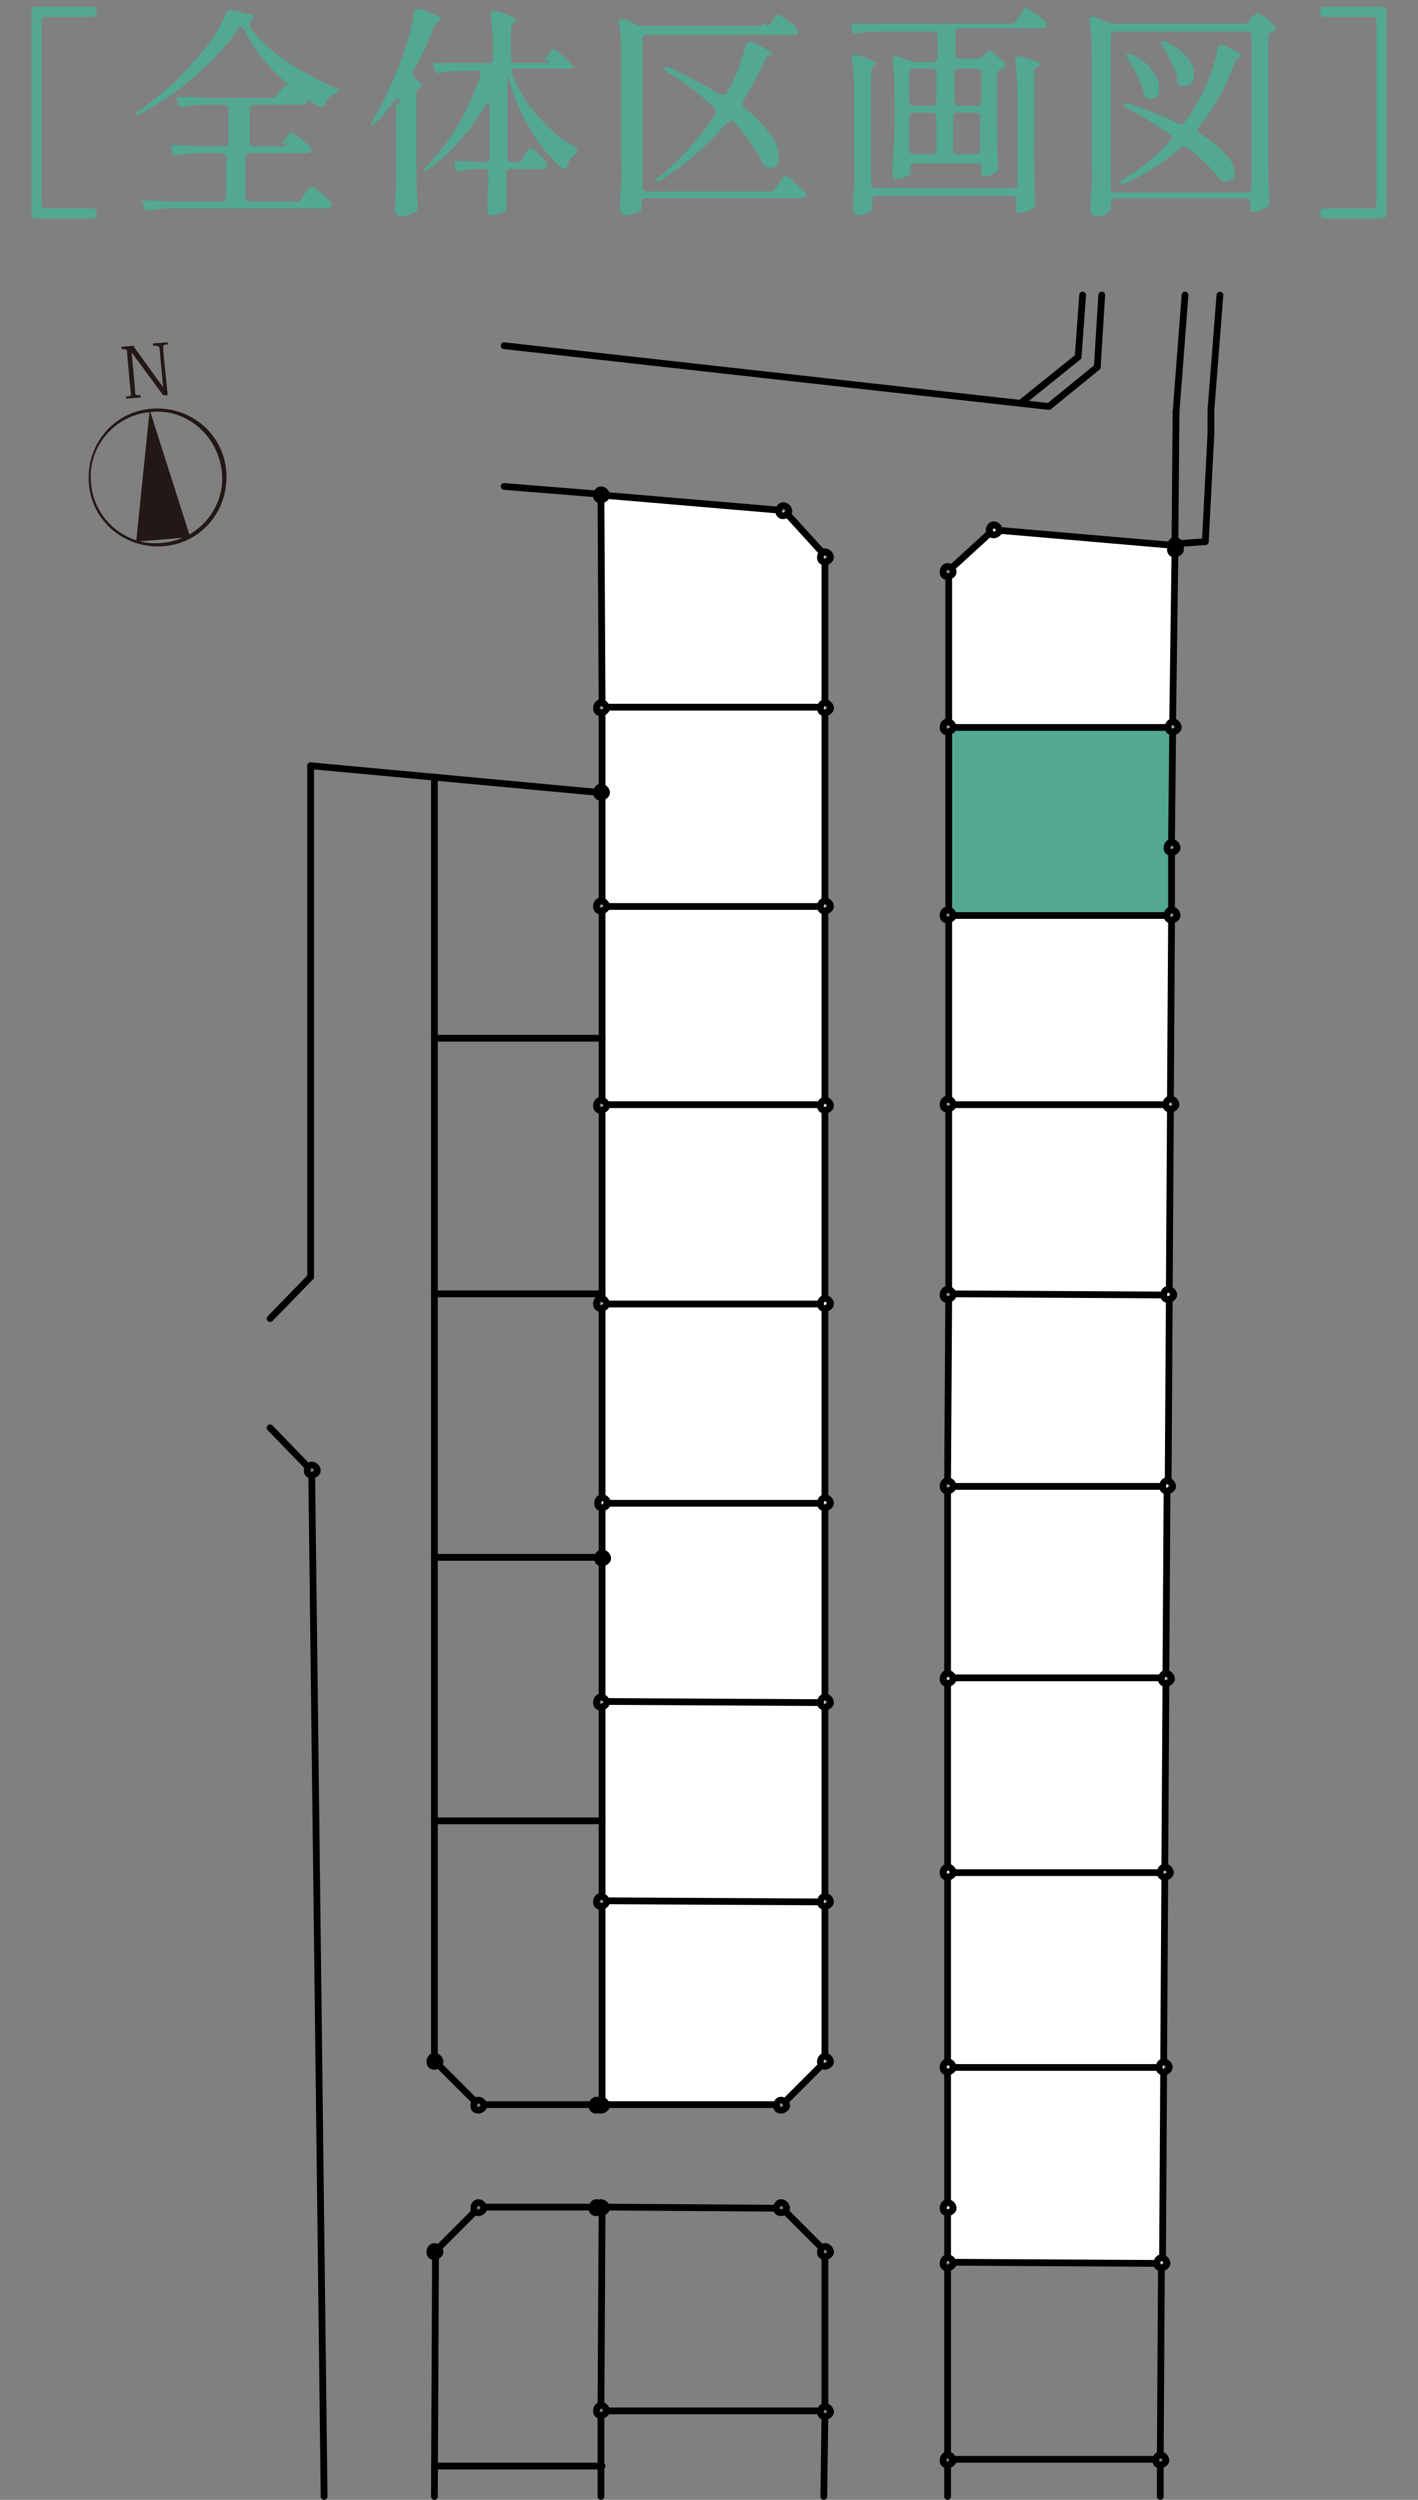 <?xml version="1.0" encoding="UTF-8"?>
<svg id="_レイヤー_2" xmlns="http://www.w3.org/2000/svg" version="1.1" viewBox="0 0 126 222">
  <rect x="0" y="0" width="126" height="222" fill="#808080" stroke="none"/>
  <!-- Generator: Adobe Illustrator 29.0.1, SVG Export Plug-In . SVG Version: 2.1.0 Build 192)  -->
  <defs>
    <style>
      .st0 {
        fill: #231815;
      }

      .st1 {
        fill: #fff;
      }

      .st2 {
        fill: #52a890;
      }

      .st3 {
        fill: none;
        stroke: #000;
        stroke-linecap: round;
        stroke-linejoin: round;
        stroke-width: .6px;
      }
    </style>
  </defs>
  <g id="object">
    <path class="st0" d="M14.6,48.5c-3.4.3-6.4-2.1-6.7-5.5-.3-3.4,2.1-6.4,5.5-6.7,3.4-.3,6.4,2.1,6.7,5.5s-2.1,6.4-5.5,6.7ZM13.3,36.6c-3.2.3-5.6,3.2-5.2,6.4.3,3.2,3.2,5.6,6.4,5.2,3.2-.3,5.6-3.2,5.2-6.4s-3.2-5.6-6.4-5.2Z"/>
    <polygon class="st0" points="13.3 36.4 12.1 48.1 16.9 47.7 13.3 36.4"/>
    <path class="st0" d="M11.9,30.8l2.6,3.6h0l-.3-3.2c0-.5-.1-.5-.6-.5v-.2s1.3-.1,1.3-.1v.2c-.4,0-.4,0-.4.5l.4,4h-.4s-2.8-3.8-2.8-3.8h0l.3,3.3c0,.5,0,.5.5.5v.2s-1.3.1-1.3.1v-.2c.4,0,.5,0,.4-.5l-.3-3.2c0-.5,0-.5-.5-.5v-.2s1.1-.1,1.1-.1Z"/>
    <path class="st2" d="M8.6,19.3c0,0-.2.1-.3.1H3.2c-.1,0-.2,0-.3-.1s-.1-.2-.1-.3V1c0-.1,0-.2.1-.3s.2-.1.3-.1h5c.1,0,.2,0,.3.1,0,0,.1.2.1.3h0c0,.2,0,.3-.1.4s-.2.1-.3.1h-4.1c-.1,0-.2,0-.3.1s-.1.2-.1.3v16.2c0,.1,0,.2.1.3s.2.1.3.1h4.1c.1,0,.2,0,.3.1,0,0,.1.2.1.3h0c0,.2,0,.3-.1.4Z"/>
    <path class="st2" d="M21.5,2.3c0,0-.2,0-.3.2-.9,1.4-2.2,2.8-3.8,4.2-1.6,1.4-3.2,2.5-4.9,3.4-.2.1-.4.1-.4,0h0c0-.1,0-.2.3-.3,1-.7,2-1.5,3.1-2.5,1-1,2-2.1,2.8-3.1s1.4-2.1,1.8-3c0-.2.3-.4.5-.3l1.7.4c.1,0,.2,0,.2.1s0,.1,0,.2,0,.1-.1.2c-.1.1-.2.2-.2.4s0,0,0,.2c.8,1.1,1.9,2.1,3.2,3,1.3.9,2.8,1.7,4.4,2.4.1,0,.2,0,.3.1s0,0,0,.1c0,0-.1.2-.3.3-.4.2-.7.4-.9.9,0,.2-.2.3-.3.3s-.1,0-.2,0c-1.4-.8-2.7-1.8-3.9-3-1.2-1.2-2.1-2.4-2.7-3.7,0-.2-.2-.2-.3-.2ZM25,12.8l.3-.4c0,0,.1-.2.2-.3,0-.1.2-.2.2-.3s.1,0,.2,0c.1,0,.4.2.8.5s.7.6.9.8c0,0,.1.2.1.2s0,.1-.1.2c-.1,0-.2.1-.4.1h-5c-.1,0-.2,0-.3.1s-.1.2-.1.3v3.5c0,.1,0,.2.1.3s.2.1.3.1h4.1c.2,0,.4,0,.5-.3l.3-.4c0,0,.1-.2.2-.3s.2-.2.2-.3c0,0,.1,0,.2,0,.1,0,.4.2.8.5s.8.7.9.9c0,0,.1.2.1.2s0,.1-.1.2c-.1,0-.2.1-.4.1h-13.1c-.8,0-1.7,0-2.6.2h-.1c-.2,0-.3,0-.4-.3v-.2c-.1,0-.2-.2-.2-.2s0-.1.1-.2c0,0,.2,0,.3,0,.4,0,1.1,0,2.1.1h4.6c.1,0,.2,0,.3-.1s.1-.2.1-.3v-3.5c0-.1,0-.2-.1-.3,0,0-.2-.1-.3-.1h-1.3c-.8,0-1.7,0-2.6.2h-.1c-.2,0-.3,0-.4-.3v-.2c-.1,0-.1-.2-.1-.2s0-.1.1-.2c0,0,.2,0,.3,0,.4,0,1.1,0,2.1.1h2.2c.1,0,.2,0,.3-.1s.1-.2.1-.3v-2.9c0-.1,0-.2-.1-.3,0,0-.2-.1-.3-.1h-1.1c-.8,0-1.6,0-2.5.2h-.1c-.2,0-.3,0-.4-.3v-.2c-.1,0-.1-.1-.1-.2s0-.2.1-.2c0,0,.2,0,.3,0,.5,0,1.2,0,2.1.1h5.9c.2,0,.4,0,.5-.3l.3-.3c0,0,.1-.2.2-.3,0-.1.2-.2.2-.2s.1,0,.2,0c.1,0,.4.2.8.4s.7.6.9.8c0,0,.1.2.1.2s0,.1-.1.2c-.1,0-.2.1-.4.1h-4.2c-.1,0-.2,0-.3.1s-.1.2-.1.3v2.9c0,.1,0,.2.1.3,0,0,.2.1.3.1h2.4c.2,0,.4,0,.5-.3Z"/>
    <path class="st2" d="M35.5,9.2c0-.1,0-.2,0-.3,0,0,0-.1-.2-.1s-.2,0-.3.2c-.5.7-1,1.3-1.6,1.9-.1.1-.2.2-.3.2s-.1,0-.1-.1,0-.2.1-.3c1-1.6,1.9-3.6,2.7-5.8.2-.6.4-1.2.6-1.9s.3-1.4.4-1.9c0-.2.1-.3.3-.3s0,0,.2,0c1.2.4,1.9.7,1.9.9s0,.1-.2.2h0c-.2.1-.3.2-.4.4-.5,1.4-1.2,2.8-1.9,4.1,0,.1,0,.2,0,.2,0,.1,0,.2.2.4.4.3.6.5.6.6s0,.1-.2.2c-.2.1-.3.3-.3.5v5.6c0,1.4,0,2.9.1,4.4h0c0,.3,0,.4-.2.5-.4.3-.8.4-1.2.4s-.3,0-.4-.1-.2-.2-.2-.3c0-.8,0-1.5.1-2.3,0-.7,0-1.7,0-2.9,0,0,0-4.4,0-4.4ZM48.3,5.4l.3-.4c0,0,.1-.2.2-.3s.2-.2.2-.3.1,0,.2,0c0,0,.3.1.5.3.3.2.5.5.8.7.2.3.4.4.4.5,0,.1,0,.2-.2.2,0,0-.2,0-.3,0h-4.6c-.1,0-.2,0-.3,0,0,0,0,.1,0,.2s0,0,0,.2c.5,1.4,1.3,2.7,2.3,3.8s2,2.1,3.2,2.7c.2,0,.3.2.3.3s0,.1,0,.2-.1.1-.2.2c-.3.2-.5.6-.7,1,0,.2-.2.3-.3.3s-.2,0-.2-.1c-1.1-.9-2-2.1-2.9-3.6s-1.5-3.1-1.9-4.8c0,0,0-.2,0-.2,0,0,0-.1,0-.1h0v7.8c0,.1,0,.2.1.3,0,0,.2.1.3.1h.4c.2,0,.4,0,.5-.3l.2-.3c0,0,.1-.2.2-.3s.1-.2.2-.3.1,0,.2,0c.1,0,.3.1.7.5s.6.6.7.8c0,0,0,.2,0,.2s0,.1-.1.2c0,0-.2.1-.4.1h-2.7c-.1,0-.2,0-.3.1s-.1.2-.1.3v1.7c0,.3,0,.6,0,1.1h0c0,.3,0,.4-.1.5-.1.1-.3.2-.5.3-.2,0-.4.1-.7.1s-.3,0-.3-.1-.1-.2-.1-.3c0-.6,0-1.4.1-2.3v-1c0-.1,0-.2-.1-.3,0,0-.2-.1-.3-.1h-.6c-.5,0-1,0-1.5.2h-.1c-.2,0-.3,0-.4-.3h0c0-.2,0-.3,0-.4s0-.1,0-.2c0,0,.2,0,.3,0,.4,0,.9,0,1.7.1h.7c.1,0,.2,0,.3-.1s.1-.2.1-.3v-4.5c0-.1,0-.2,0-.3s0,0-.1,0c-.1,0-.2,0-.3.2-1.3,2.2-2.9,4.1-5,5.6-.2.2-.4.2-.4.1,0,0,0,0,0,0,0,0,0-.2.2-.3,1-1.1,2-2.3,2.8-3.7s1.5-2.9,2-4.4c0,0,0-.1,0-.2,0,0,0-.2,0-.2,0,0-.2,0-.3,0h-1c-.8,0-1.6,0-2.4.2h0c-.2,0-.3,0-.4-.3v-.2c-.1,0-.1-.2-.1-.2s0-.2,0-.2.2,0,.3,0c.5,0,1.2,0,2.1,0h2.5c.1,0,.2,0,.3-.1s.1-.2.1-.3v-.2c0-1.3,0-2.5-.2-3.6h0c0-.3,0-.4.3-.4s.1,0,.2,0c.7.2,1.1.3,1.4.5s.4.2.4.3,0,.1-.2.2h0c-.2.2-.3.3-.3.5v2.7c0,.1,0,.2.1.3s.2.1.3.1h2.6c.2,0,.4,0,.5-.3Z"/>
    <path class="st2" d="M68.3,2.3l.3-.4c0,0,.1-.2.2-.3,0-.1.2-.2.2-.3,0,0,.1,0,.2,0,0,0,.3.2.8.5s.7.6.9.9c0,0,0,.2,0,.2s0,.2-.1.2c-.1,0-.2,0-.4,0h-12.9c-.1,0-.2,0-.3.1s-.1.2-.1.3v13.1c0,.1,0,.2.1.3s.2.1.3.1h10.9c.2,0,.4,0,.5-.3l.3-.4c0,0,.1-.2.2-.3s.2-.2.2-.3c0,0,.1-.1.2-.1.1,0,.4.2.8.6.4.4.8.7,1,.9,0,0,0,.2,0,.2s0,.1,0,.2c-.1,0-.2.1-.4.1h-13.8c-.1,0-.2,0-.3.1s-.1.2-.1.3v.6s0,.1-.2.2c-.1,0-.3.2-.5.2-.2,0-.4.1-.7.1s-.2,0-.3-.1-.2-.2-.2-.3c0-.8,0-1.5.1-2.3s0-1.7,0-2.9v-7.9c0-1.3,0-2.5-.2-3.5h0c0-.3,0-.4.3-.4s.2,0,.2,0l1.3.6c.2,0,.3,0,.5,0h10.1c.2,0,.4,0,.5-.3ZM64.7,10.9c0,0-.2,0-.3.2-1.7,2-3.6,3.6-5.7,4.9-.2.1-.4.1-.4,0,0,0,0,0,0,0,0,0,0-.2.3-.3,1.8-1.5,3.5-3.3,5-5.6,0-.1,0-.2,0-.3,0-.1,0-.2-.2-.3-1.3-1.2-2.7-2.3-4.1-3.1-.2-.1-.3-.2-.3-.3s0-.1.2-.1.2,0,.3,0c1.5.7,3,1.5,4.5,2.4,0,0,.2,0,.3,0,.1,0,.2,0,.3-.2l.4-.7c.2-.5.5-1,.7-1.7.2-.6.4-1.2.6-1.8,0-.2.2-.3.3-.3s.2,0,.2,0c1.2.6,1.8.9,1.8,1.1s0,.1-.2.1h0c-.2,0-.3.2-.4.4-.6,1.3-1.3,2.6-2,3.7,0,0,0,.1,0,.3s0,.2.2.3c1.1.9,1.8,1.7,2.3,2.4s.7,1.4.7,2,0,.5-.2.7-.3.2-.5.2-.3,0-.4-.1c-.2,0-.3-.2-.3-.3-.5-1-1.3-2.2-2.5-3.6-.1-.1-.2-.2-.3-.2Z"/>
    <path class="st2" d="M87.2,5.2l.2-.2c0,0,.1-.2.2-.3,0-.1.2-.2.3-.2s.3.1.6.4.6.5.8.7c0,0,0,.1,0,.2s0,.2-.2.3h-.2c-.1.2-.2.2-.3.3,0,0,0,.2,0,.3v3.7c0,1.4,0,2.9.1,4.4h0c0,.3,0,.4-.2.5-.2.1-.3.2-.5.3-.2,0-.4.1-.6.1h0c-.2,0-.2-.2-.2-.4,0-.1,0-.2,0-.2v-.2s0,0,0,0c0-.1,0-.2-.1-.3s-.2-.1-.3-.1h-5.5c-.1,0-.2,0-.3.1s-.1.2-.1.3v.5c0,0-.1.2-.4.3s-.5.2-.8.2-.2,0-.3-.1-.1-.2-.1-.3c0-1.3.2-2.7.2-4.3v-2.3c0-1.3,0-2.5-.2-3.5h0c0-.3,0-.4.3-.4s.2,0,.2,0l1,.4c.2,0,.4.1.5.1h1.6c.1,0,.2,0,.3-.1s.1-.2.1-.3v-1.9c0-.1,0-.2-.1-.3s-.2-.1-.3-.1h-4.2c-.8,0-1.7,0-2.6.2h0c-.2,0-.3,0-.4-.3h0c0-.2,0-.3,0-.4s0-.1,0-.2.2,0,.3,0c.4,0,1.1,0,2.1,0h11.7c.2,0,.4,0,.5-.3l.3-.4s.1-.1.2-.3.2-.2.2-.3.1-.1.2-.1c.1,0,.4.2.8.5s.8.6,1,.9c0,0,0,.2,0,.2s0,.1-.1.2c-.1,0-.2,0-.4,0h-7.2c-.1,0-.2,0-.3.1s-.1.2-.1.3v1.9c0,.1,0,.2.1.3s.2.1.3.1h1.5c.2,0,.4,0,.5-.3ZM90.3,16.8c0,0,.1-.2.1-.3v-7.5c0-1.3,0-2.5-.2-3.6h0c0-.3.1-.4.3-.4s.1,0,.2,0c.6.2,1.1.3,1.3.4s.4.2.4.3,0,.1-.2.2h0c-.2.2-.3.3-.3.5v7.2c0,1.4,0,2.9.1,4.4h0c0,.3,0,.4-.2.5-.2.1-.3.2-.6.3s-.4.1-.6.1,0,0-.1,0c-.2,0-.2-.2-.2-.4,0-.1,0-.2,0-.2v-.4s0-.1,0-.1c0-.1,0-.2-.1-.3s-.2-.1-.3-.1h-12c-.1,0-.2,0-.3.1s-.1.2-.1.3c0,.1,0,.2,0,.4v.2c0,.1,0,.2-.1.3-.1.1-.3.2-.5.3s-.4.1-.6.1-.2,0-.3-.1-.2-.2-.2-.3c0-.8,0-1.5.1-2.3s0-1.7,0-2.9v-4.6c0-1.3,0-2.5-.2-3.6h0c0-.3,0-.4.3-.4s0,0,.2,0c1.1.3,1.7.6,1.7.7s0,.1-.2.2h0c-.2.2-.3.3-.3.5v10c0,.1,0,.2.1.3s.2.1.3.1h12c.1,0,.2,0,.3-.1ZM83.1,9.3c0,0,.1-.2.1-.3v-2.5c0-.1,0-.2-.1-.3s-.2-.1-.3-.1h-1.6c-.1,0-.2,0-.3.1s-.1.2-.1.3v2.5c0,.1,0,.2.1.3,0,0,.2.1.3.1h1.6c.1,0,.2,0,.3-.1ZM83.1,10.1c0,0-.2-.1-.3-.1h-1.6c-.1,0-.2,0-.3.1s-.1.2-.1.3v2.9c0,.1,0,.2.1.3,0,0,.2.1.3.1h1.6c.1,0,.2,0,.3-.1s.1-.2.1-.3v-2.9c0-.1,0-.2-.1-.3ZM87.1,9.3c0,0,.1-.2.1-.3v-2.5c0-.1,0-.2-.1-.3s-.2-.1-.3-.1h-1.6c-.1,0-.2,0-.3.1s-.1.2-.1.3v2.5c0,.1,0,.2.1.3,0,0,.2.1.3.1h1.6c.1,0,.2,0,.3-.1ZM84.8,10.1c0,0-.1.2-.1.3v2.9c0,.1,0,.2.1.3,0,0,.2.1.3.1h1.6c.1,0,.2,0,.3-.1s.1-.2.1-.3v-2.9c0-.1,0-.2-.1-.3,0,0-.2-.1-.3-.1h-1.6c-.1,0-.2,0-.3.1Z"/>
    <path class="st2" d="M98.8,17.9c0,0-.1.2-.1.3v.4c0,.1-.1.2-.4.4s-.5.2-.8.2-.3,0-.4-.1c0,0-.2-.2-.2-.3,0-.8,0-1.5.1-2.3s0-1.7,0-2.9V5.4c0-1.3,0-2.5-.2-3.5h0c0-.3,0-.4.3-.4s.2,0,.2,0l1.2.5c.2,0,.4.1.5.1h11.5c.2,0,.4,0,.5-.3l.2-.2s0-.1.2-.2.1-.2.2-.2c0,0,.1,0,.2,0,0,0,.3.1.7.4s.6.5.8.7c0,0,0,.1,0,.2s0,.2-.2.3c0,0,0,0-.1,0s0,0,0,0c-.2.1-.3.3-.3.5v10.2c0,1.4,0,2.9.1,4.4h0c0,.3,0,.4-.2.5-.2.1-.4.2-.6.3s-.4.1-.6.1-.2,0-.3-.1c0,0,0-.1,0-.2s0-.1,0-.3v-.2s0,0,0,0c0-.1,0-.2-.1-.3s-.2-.1-.3-.1h-11.7c-.1,0-.2,0-.3.1h0ZM98.8,2.9c0,0-.1.2-.1.3v13.5c0,.1,0,.2.1.3s.2.1.3.1h11.7c.1,0,.2,0,.3-.1s.1-.2.1-.3V3.2c0-.1,0-.2-.1-.3s-.2-.1-.3-.1h-11.7c-.1,0-.2,0-.3.1ZM106.5,11.6c0,.1,0,.2.2.3,1.1.7,1.8,1.3,2.3,1.9.5.6.7,1.1.7,1.6s0,.4-.2.5-.3.2-.5.2-.2,0-.3,0c-.1,0-.3-.2-.4-.3-.6-.8-1.5-1.7-2.8-2.7,0,0-.2-.1-.3-.1s-.2,0-.3.1c-1.4,1.3-3.1,2.4-5,3.2-.1,0-.2,0-.3,0s-.1,0-.2,0c0,0,0,0,0,0,0,0,0-.2.3-.3,1.6-1,3.1-2.1,4.3-3.5,0,0,.1-.2.1-.3s0-.2-.2-.3c-1.2-.8-2.4-1.6-3.8-2.3-.2-.1-.3-.2-.3-.3s0-.1.2-.1.2,0,.3,0c1.8.6,3.3,1.2,4.5,1.8,0,0,.2,0,.2,0,.1,0,.2,0,.3-.2.6-.8,1.2-1.8,1.7-2.8.2-.5.5-1.1.7-1.8s.4-1.3.5-1.9c0-.2.2-.3.3-.3s.2,0,.2,0c1.1.5,1.6.8,1.6,1s0,0-.2.1h0c-.2,0-.3.2-.4.5-.8,2.2-1.9,4.1-3.2,5.7,0,0-.1.2-.1.3ZM100.2,4.8s0,0,0,0,.2,0,.3,0c.9.4,1.5.9,1.9,1.5.4.5.6,1,.6,1.5s0,.5-.2.7-.3.3-.5.3-.2,0-.4-.1c0,0-.2,0-.2-.2,0,0,0-.2-.1-.3-.2-.9-.7-1.9-1.4-3-.1-.2-.2-.4-.1-.4ZM103.3,3.7s0,0,0,0,.2,0,.3,0c.8.4,1.5.9,1.9,1.4.4.5.6,1,.6,1.5s0,.5-.2.7c-.1.2-.3.3-.6.3s-.2,0-.4,0c-.2,0-.3-.2-.3-.5,0-.4-.2-.9-.5-1.5-.2-.5-.5-1-.8-1.5-.2-.2-.2-.4-.1-.4Z"/>
    <path class="st2" d="M123.1,19.3c0,0-.2.1-.3.1h-5.1c-.1,0-.2,0-.3-.1s-.1-.2-.1-.3h0c0-.2,0-.3.1-.4s.2-.1.3-.1h4.2c.1,0,.2,0,.3-.1s.1-.2.1-.3V1.9c0-.1,0-.2-.1-.3s-.2-.1-.3-.1h-4.2c-.1,0-.2,0-.3-.1s-.1-.2-.1-.3h0c0-.2,0-.3.1-.4s.2-.1.3-.1h5.1c.1,0,.2,0,.3.1s.1.2.1.3v18c0,.1,0,.2-.1.3Z"/>
    <polygon class="st1" points="53.5 43.9 69.6 45.4 73.3 49.4 73.3 62.8 53.5 62.8 53.5 43.9"/>
    <polygon class="st2" points="84.3 64.6 104.2 64.6 104.1 75.3 104.1 81.3 84.3 81.3 84.3 64.6"/>
    <polygon class="st1" points="84.3 81.3 104.1 81.3 104 98 84.3 98.1 84.3 81.3"/>
    <polygon class="st1" points="84.3 98.1 104 98 103.9 115 84.3 114.9 84.3 98.1"/>
    <polygon class="st1" points="84.3 114.9 103.9 115 103.8 132 84.3 132 84.3 114.9"/>
    <polygon class="st1" points="84.3 132 103.8 132 103.6 149.1 84.2 149 84.3 132"/>
    <polygon class="st1" points="84.2 149 103.6 149.1 103.5 166.3 84.2 166.3 84.2 149"/>
    <polygon class="st1" points="84.2 166.3 103.5 166.3 103.4 183.6 84.2 183.6 84.2 166.3"/>
    <polygon class="st1" points="84.2 183.6 103.4 183.6 103.3 201 84.2 200.9 84.2 183.6"/>
    <polygon class="st1" points="84.3 50.8 88.3 47 104.4 48.5 104.2 64.6 84.3 64.6 84.3 50.8"/>
    <polygon class="st1" points="53.5 62.8 73.3 62.8 73.3 80.5 53.5 80.5 53.5 70.4 53.5 62.8"/>
    <polygon class="st1" points="53.5 80.5 73.3 80.5 73.3 98.1 53.5 98.1 53.5 80.5"/>
    <rect class="st1" x="53.5" y="98.1" width="19.9" height="17.7"/>
    <rect class="st1" x="53.5" y="115.8" width="19.9" height="17.7"/>
    <polygon class="st1" points="53.5 133.5 73.3 133.5 73.3 151.2 53.5 151.1 53.5 133.5"/>
    <polygon class="st1" points="53.5 151.1 73.3 151.2 73.3 168.8 53.5 168.8 53.5 151.1"/>
    <polygon class="st1" points="53.5 168.8 73.3 168.8 73.3 183.1 69.4 186.9 53.5 186.9 53.5 168.8"/>
    <line class="st3" x1="53.5" y1="92.2" x2="38.6" y2="92.2"/>
    <line class="st3" x1="38.6" y1="69" x2="38.6" y2="183"/>
    <line class="st3" x1="53.5" y1="161.7" x2="38.6" y2="161.7"/>
    <line class="st3" x1="38.7" y1="199.9" x2="38.6" y2="221.7"/>
    <line class="st3" x1="104.4" y1="48.3" x2="104.5" y2="36.6"/>
    <polyline class="st3" points="44.8 30.7 93.2 36.1 97.5 32.6"/>
    <line class="st3" x1="53.5" y1="43.9" x2="44.8" y2="43.2"/>
    <line class="st3" x1="97.5" y1="32.6" x2="97.9" y2="26.2"/>
    <line class="st3" x1="104.5" y1="36.6" x2="105.3" y2="26.2"/>
    <polyline class="st3" points="107.6 38.5 107.6 36.4 108.4 26.2"/>
    <line class="st3" x1="107.6" y1="38.5" x2="107.1" y2="48.1"/>
    <polyline class="st3" points="90.7 35.8 95.8 31.7 96.2 26.2"/>
    <line class="st3" x1="39" y1="199.6" x2="42.2" y2="196.4"/>
    <line class="st3" x1="42.2" y1="186.6" x2="39" y2="183.4"/>
    <line class="st3" x1="52.5" y1="196" x2="43" y2="196"/>
    <line class="st3" x1="52.5" y1="186.9" x2="43" y2="186.9"/>
    <line class="st3" x1="28.8" y1="221.7" x2="27.7" y2="131"/>
    <path class="st3" d="M42.5,186.5c-.2,0-.4.2-.4.5s.2.4.4.4.5-.2.5-.4-.2-.5-.5-.5"/>
    <path class="st3" d="M42.5,195.6c-.2,0-.4.2-.4.5s.2.4.4.4.5-.2.5-.4-.2-.5-.5-.5"/>
    <path class="st3" d="M38.6,182.6c-.2,0-.4.2-.4.5s.2.4.4.4.5-.2.5-.4-.2-.5-.5-.5"/>
    <path class="st3" d="M38.6,199.5c-.2,0-.4.2-.4.5s.2.4.4.4.5-.2.5-.4-.2-.5-.5-.5"/>
    <path class="st3" d="M27.7,130.1c-.2,0-.4.2-.4.5s.2.4.4.4.5-.2.5-.4-.2-.5-.5-.5"/>
    <path class="st3" d="M53.4,43.5c-.2,0-.4.2-.4.5s.2.4.4.4.5-.2.5-.4-.2-.5-.5-.5"/>
    <path class="st3" d="M73.3,62.4c-.2,0-.4.2-.4.5s.2.4.4.4.5-.2.5-.4-.2-.5-.5-.5"/>
    <path class="st3" d="M53.4,62.4c-.2,0-.4.2-.4.5s.2.4.4.4.5-.2.5-.4-.2-.5-.5-.5"/>
    <path class="st3" d="M53.4,69.9c-.2,0-.4.2-.4.5s.2.4.4.4.5-.2.5-.4-.2-.5-.5-.5"/>
    <path class="st3" d="M73.3,80c-.2,0-.4.2-.4.5s.2.4.4.4.5-.2.5-.4-.2-.5-.5-.5"/>
    <path class="st3" d="M53.4,80c-.2,0-.4.2-.4.5s.2.4.4.4.5-.2.5-.4-.2-.5-.5-.5"/>
    <path class="st3" d="M73.3,97.7c-.2,0-.4.2-.4.5s.2.4.4.4.5-.2.5-.4-.2-.5-.5-.5"/>
    <path class="st3" d="M53.4,97.7c-.2,0-.4.2-.4.5s.2.4.4.4.5-.2.5-.4-.2-.5-.5-.5"/>
    <path class="st3" d="M73.3,115.3c-.2,0-.4.2-.4.5s.2.4.4.4.5-.2.5-.4-.2-.5-.5-.5"/>
    <path class="st3" d="M53.4,115.3c-.2,0-.4.2-.4.5s.2.4.4.4.5-.2.5-.4-.2-.5-.5-.5"/>
    <path class="st3" d="M73.3,133c-.2,0-.4.2-.4.5s.2.4.4.4.5-.2.5-.4-.2-.5-.5-.5"/>
    <path class="st3" d="M53.5,133c-.2,0-.4.2-.4.5s.2.4.4.4.5-.2.5-.4-.2-.5-.5-.5"/>
    <path class="st3" d="M53.5,137.9c-.2,0-.4.2-.4.5s.2.4.4.4.5-.2.5-.4-.2-.5-.5-.5"/>
    <path class="st3" d="M73.3,150.7c-.2,0-.4.2-.4.5s.2.4.4.4.5-.2.5-.4-.2-.5-.5-.5"/>
    <path class="st3" d="M53.4,150.7c-.2,0-.4.2-.4.5s.2.4.4.4.5-.2.5-.4-.2-.5-.5-.5"/>
    <path class="st3" d="M53.4,168.4c-.2,0-.4.2-.4.5s.2.4.4.4.5-.2.5-.4-.2-.5-.5-.5"/>
    <path class="st3" d="M73.3,168.4c-.2,0-.4.2-.4.5s.2.4.4.4.5-.2.5-.4-.2-.5-.5-.5"/>
    <path class="st3" d="M73.3,213.7c-.2,0-.4.2-.4.5s.2.4.4.4.5-.2.5-.4-.2-.5-.5-.5"/>
    <path class="st3" d="M53.4,213.6c-.2,0-.4.2-.4.5s.2.4.4.4.5-.2.5-.4-.2-.5-.5-.5"/>
    <path class="st3" d="M104.4,48.3c-.2,0-.4.2-.4.5s.2.4.4.4.5-.2.5-.4-.2-.5-.5-.5"/>
    <path class="st3" d="M104.4,48c-.2,0-.4.2-.4.5s.2.4.4.4.5-.2.5-.4-.2-.5-.5-.5"/>
    <path class="st3" d="M104.1,74.8c-.2,0-.4.2-.4.5s.2.4.4.4.5-.2.5-.4-.2-.5-.5-.5"/>
    <path class="st3" d="M104.2,64.1c-.2,0-.4.2-.4.5s.2.4.4.4.5-.2.5-.4-.2-.5-.5-.5"/>
    <path class="st3" d="M84.2,64.1c-.2,0-.4.2-.4.5s.2.4.4.4.5-.2.5-.4-.2-.5-.5-.5"/>
    <path class="st3" d="M104.1,80.8c-.2,0-.4.2-.4.5s.2.4.4.4.5-.2.5-.4-.2-.5-.5-.5"/>
    <path class="st3" d="M84.2,80.8c-.2,0-.4.2-.4.5s.2.4.4.4.5-.2.5-.4-.2-.5-.5-.5"/>
    <path class="st3" d="M104,97.6c-.2,0-.4.2-.4.5s.2.4.4.4.5-.2.5-.4-.2-.5-.5-.5"/>
    <path class="st3" d="M84.2,97.6c-.2,0-.4.2-.4.5s.2.4.4.4.5-.2.5-.4-.2-.5-.5-.5"/>
    <path class="st3" d="M103.8,114.5c-.2,0-.4.2-.4.5s.2.4.4.4.5-.2.5-.4-.2-.5-.5-.5"/>
    <path class="st3" d="M84.2,114.5c-.2,0-.4.2-.4.5s.2.4.4.4.5-.2.5-.4-.2-.5-.5-.5"/>
    <path class="st3" d="M103.7,131.5c-.2,0-.4.2-.4.5s.2.4.4.4.5-.2.5-.4-.2-.5-.5-.5"/>
    <path class="st3" d="M84.2,131.5c-.2,0-.4.2-.4.5s.2.4.4.4.5-.2.5-.4-.2-.5-.5-.5"/>
    <path class="st3" d="M103.6,148.6c-.2,0-.4.2-.4.5s.2.4.4.4.5-.2.5-.4-.2-.5-.5-.5"/>
    <path class="st3" d="M84.2,148.6c-.2,0-.4.2-.4.5s.2.4.4.4.5-.2.5-.4-.2-.5-.5-.5"/>
    <path class="st3" d="M103.5,165.8c-.2,0-.4.2-.4.5s.2.4.4.4.5-.2.5-.4-.2-.5-.5-.5"/>
    <path class="st3" d="M84.2,165.8c-.2,0-.4.2-.4.5s.2.4.4.4.5-.2.5-.4-.2-.5-.5-.5"/>
    <path class="st3" d="M103.4,183.1c-.2,0-.4.2-.4.5s.2.4.4.4.5-.2.5-.4-.2-.5-.5-.5"/>
    <path class="st3" d="M84.2,183.1c-.2,0-.4.2-.4.5s.2.4.4.4.5-.2.5-.4-.2-.5-.5-.5"/>
    <path class="st3" d="M69.6,44.9c-.2,0-.4.2-.4.5s.2.4.4.4.5-.2.5-.4-.2-.5-.5-.5"/>
    <path class="st3" d="M73.3,49c-.2,0-.4.2-.4.5s.2.4.4.4.5-.2.5-.4-.2-.5-.5-.5"/>
    <path class="st3" d="M84.2,195.6c-.2,0-.4.2-.4.5s.2.4.4.4.5-.2.5-.4-.2-.5-.5-.5"/>
    <path class="st3" d="M84.2,50.3c-.2,0-.4.2-.4.5s.2.4.4.4.5-.2.5-.4-.2-.5-.5-.5"/>
    <path class="st3" d="M88.3,46.6c-.2,0-.4.2-.4.5s.2.4.4.4.5-.2.5-.4-.2-.5-.5-.5"/>
    <path class="st3" d="M73.3,182.6c-.2,0-.4.2-.4.5s.2.4.4.4.5-.2.5-.4-.2-.5-.5-.5"/>
    <path class="st3" d="M69.4,186.5c-.2,0-.4.2-.4.5s.2.4.4.4.5-.2.5-.4-.2-.5-.5-.5"/>
    <path class="st3" d="M69.4,195.6c-.2,0-.4.2-.4.5s.2.4.4.4.5-.2.5-.4-.2-.5-.5-.5"/>
    <path class="st3" d="M73.3,199.5c-.2,0-.4.2-.4.5s.2.4.4.4.5-.2.5-.4-.2-.5-.5-.5"/>
    <path class="st3" d="M103.2,200.5c-.2,0-.4.2-.4.5s.2.4.4.4.5-.2.5-.4-.2-.5-.5-.5"/>
    <path class="st3" d="M84.2,200.5c-.2,0-.4.2-.4.5s.2.4.4.4.5-.2.5-.4-.2-.5-.5-.5"/>
    <path class="st3" d="M103.1,218c-.2,0-.4.2-.4.5s.2.4.4.4.5-.2.5-.4-.2-.5-.5-.5"/>
    <path class="st3" d="M84.2,218c-.2,0-.4.2-.4.5s.2.4.4.4.5-.2.5-.4-.2-.5-.5-.5"/>
    <path class="st3" d="M53.4,195.6c-.2,0-.4.2-.4.5s.2.4.4.4.5-.2.5-.4-.2-.5-.5-.5"/>
    <path class="st3" d="M53.4,186.5c-.2,0-.4.2-.4.5s.2.4.4.4.5-.2.5-.4-.2-.5-.5-.5"/>
    <path class="st3" d="M53,186.5c-.2,0-.4.2-.4.5s.2.4.4.4.5-.2.5-.4-.2-.5-.5-.5"/>
    <path class="st3" d="M53,195.6c-.2,0-.4.2-.4.5s.2.4.4.4.5-.2.5-.4-.2-.5-.5-.5"/>
    <line class="st3" x1="73.3" y1="62.3" x2="73.3" y2="49.9"/>
    <line class="st3" x1="69.2" y1="45.3" x2="53.9" y2="44"/>
    <line class="st3" x1="53.4" y1="44.4" x2="53.5" y2="62.3"/>
    <line class="st3" x1="73.3" y1="80" x2="73.3" y2="63.3"/>
    <line class="st3" x1="72.9" y1="62.8" x2="53.9" y2="62.8"/>
    <line class="st3" x1="53.5" y1="63.3" x2="53.5" y2="69.9"/>
    <line class="st3" x1="53.5" y1="70.8" x2="53.5" y2="80"/>
    <line class="st3" x1="73.3" y1="97.7" x2="73.3" y2="80.9"/>
    <line class="st3" x1="72.9" y1="80.5" x2="53.9" y2="80.5"/>
    <line class="st3" x1="53.5" y1="80.9" x2="53.5" y2="97.7"/>
    <line class="st3" x1="73.3" y1="115.3" x2="73.3" y2="98.6"/>
    <line class="st3" x1="72.9" y1="98.1" x2="53.9" y2="98.1"/>
    <line class="st3" x1="53.5" y1="98.6" x2="53.5" y2="115.3"/>
    <line class="st3" x1="73.3" y1="133" x2="73.3" y2="116.3"/>
    <line class="st3" x1="72.9" y1="115.8" x2="53.9" y2="115.8"/>
    <line class="st3" x1="53.5" y1="116.3" x2="53.5" y2="133"/>
    <line class="st3" x1="73.3" y1="150.7" x2="73.3" y2="133.9"/>
    <line class="st3" x1="72.9" y1="133.5" x2="53.9" y2="133.5"/>
    <line class="st3" x1="53.5" y1="133.9" x2="53.5" y2="137.8"/>
    <line class="st3" x1="53.5" y1="138.7" x2="53.5" y2="150.7"/>
    <line class="st3" x1="73.3" y1="168.4" x2="73.3" y2="151.6"/>
    <line class="st3" x1="72.9" y1="151.2" x2="53.9" y2="151.1"/>
    <line class="st3" x1="53.5" y1="151.6" x2="53.5" y2="168.4"/>
    <line class="st3" x1="53.5" y1="169.3" x2="53.5" y2="186.4"/>
    <line class="st3" x1="73.3" y1="182.6" x2="73.3" y2="169.3"/>
    <line class="st3" x1="72.9" y1="168.9" x2="53.9" y2="168.8"/>
    <line class="st3" x1="73.3" y1="213.7" x2="73.3" y2="200.4"/>
    <line class="st3" x1="53.5" y1="196.5" x2="53.4" y2="213.6"/>
    <line class="st3" x1="73.2" y1="221.7" x2="73.3" y2="214.6"/>
    <line class="st3" x1="72.8" y1="214.1" x2="53.9" y2="214.1"/>
    <line class="st3" x1="53.4" y1="214.5" x2="53.4" y2="221.7"/>
    <line class="st3" x1="104.2" y1="64.1" x2="104.4" y2="49.2"/>
    <line class="st3" x1="103.9" y1="48.4" x2="88.8" y2="47.1"/>
    <line class="st3" x1="84.3" y1="51.2" x2="84.3" y2="64.1"/>
    <line class="st3" x1="104.1" y1="80.8" x2="104.1" y2="75.7"/>
    <line class="st3" x1="104.1" y1="74.8" x2="104.2" y2="65"/>
    <line class="st3" x1="103.8" y1="64.6" x2="84.7" y2="64.6"/>
    <line class="st3" x1="84.3" y1="65" x2="84.3" y2="80.8"/>
    <line class="st3" x1="104" y1="97.6" x2="104.1" y2="81.7"/>
    <line class="st3" x1="103.6" y1="81.3" x2="84.7" y2="81.3"/>
    <line class="st3" x1="84.3" y1="81.7" x2="84.3" y2="97.6"/>
    <line class="st3" x1="103.9" y1="114.5" x2="104" y2="98.5"/>
    <line class="st3" x1="103.5" y1="98.1" x2="84.7" y2="98.1"/>
    <line class="st3" x1="84.3" y1="98.5" x2="84.3" y2="114.5"/>
    <line class="st3" x1="103.8" y1="131.5" x2="103.9" y2="115.4"/>
    <line class="st3" x1="103.4" y1="115" x2="84.7" y2="114.9"/>
    <line class="st3" x1="84.3" y1="115.4" x2="84.2" y2="131.5"/>
    <line class="st3" x1="103.6" y1="148.6" x2="103.7" y2="132.4"/>
    <line class="st3" x1="103.3" y1="132" x2="84.7" y2="132"/>
    <line class="st3" x1="84.2" y1="132.4" x2="84.2" y2="148.6"/>
    <line class="st3" x1="103.5" y1="165.8" x2="103.6" y2="149.5"/>
    <line class="st3" x1="103.2" y1="149" x2="84.7" y2="149"/>
    <line class="st3" x1="84.2" y1="149.5" x2="84.2" y2="165.8"/>
    <line class="st3" x1="103.4" y1="183.1" x2="103.5" y2="166.7"/>
    <line class="st3" x1="103" y1="166.3" x2="84.7" y2="166.3"/>
    <line class="st3" x1="84.2" y1="166.7" x2="84.2" y2="183.1"/>
    <line class="st3" x1="103.3" y1="200.5" x2="103.4" y2="184"/>
    <line class="st3" x1="102.9" y1="183.6" x2="84.7" y2="183.6"/>
    <line class="st3" x1="84.2" y1="184" x2="84.2" y2="195.6"/>
    <line class="st3" x1="84.2" y1="196.5" x2="84.2" y2="200.5"/>
    <line class="st3" x1="70" y1="45.7" x2="73.1" y2="49.1"/>
    <line class="st3" x1="84.6" y1="50.4" x2="88" y2="47.3"/>
    <line class="st3" x1="73" y1="183.4" x2="69.8" y2="186.6"/>
    <line class="st3" x1="69" y1="186.9" x2="53.9" y2="186.9"/>
    <line class="st3" x1="53.9" y1="196" x2="69" y2="196.1"/>
    <line class="st3" x1="69.8" y1="196.4" x2="73" y2="199.6"/>
    <line class="st3" x1="103.1" y1="218" x2="103.2" y2="201.4"/>
    <line class="st3" x1="102.8" y1="201" x2="84.7" y2="200.9"/>
    <line class="st3" x1="84.2" y1="201.4" x2="84.2" y2="217.9"/>
    <line class="st3" x1="103.1" y1="221.7" x2="103.1" y2="218.9"/>
    <line class="st3" x1="102.7" y1="218.4" x2="84.6" y2="218.4"/>
    <line class="st3" x1="84.2" y1="218.9" x2="84.2" y2="221.7"/>
    <line class="st3" x1="104.4" y1="48.3" x2="107.1" y2="48.1"/>
    <line class="st3" x1="53.5" y1="138.3" x2="38.6" y2="138.3"/>
    <line class="st3" x1="53.5" y1="114.9" x2="38.6" y2="114.9"/>
    <line class="st3" x1="53.5" y1="219" x2="38.6" y2="219"/>
    <line class="st3" x1="24" y1="126.8" x2="27.2" y2="130.1"/>
    <line class="st3" x1="27.6" y1="113.4" x2="24" y2="117.1"/>
    <line class="st3" x1="27.6" y1="68" x2="27.6" y2="113.4"/>
    <line class="st3" x1="53.5" y1="70.4" x2="27.6" y2="68"/>
  </g>
</svg>